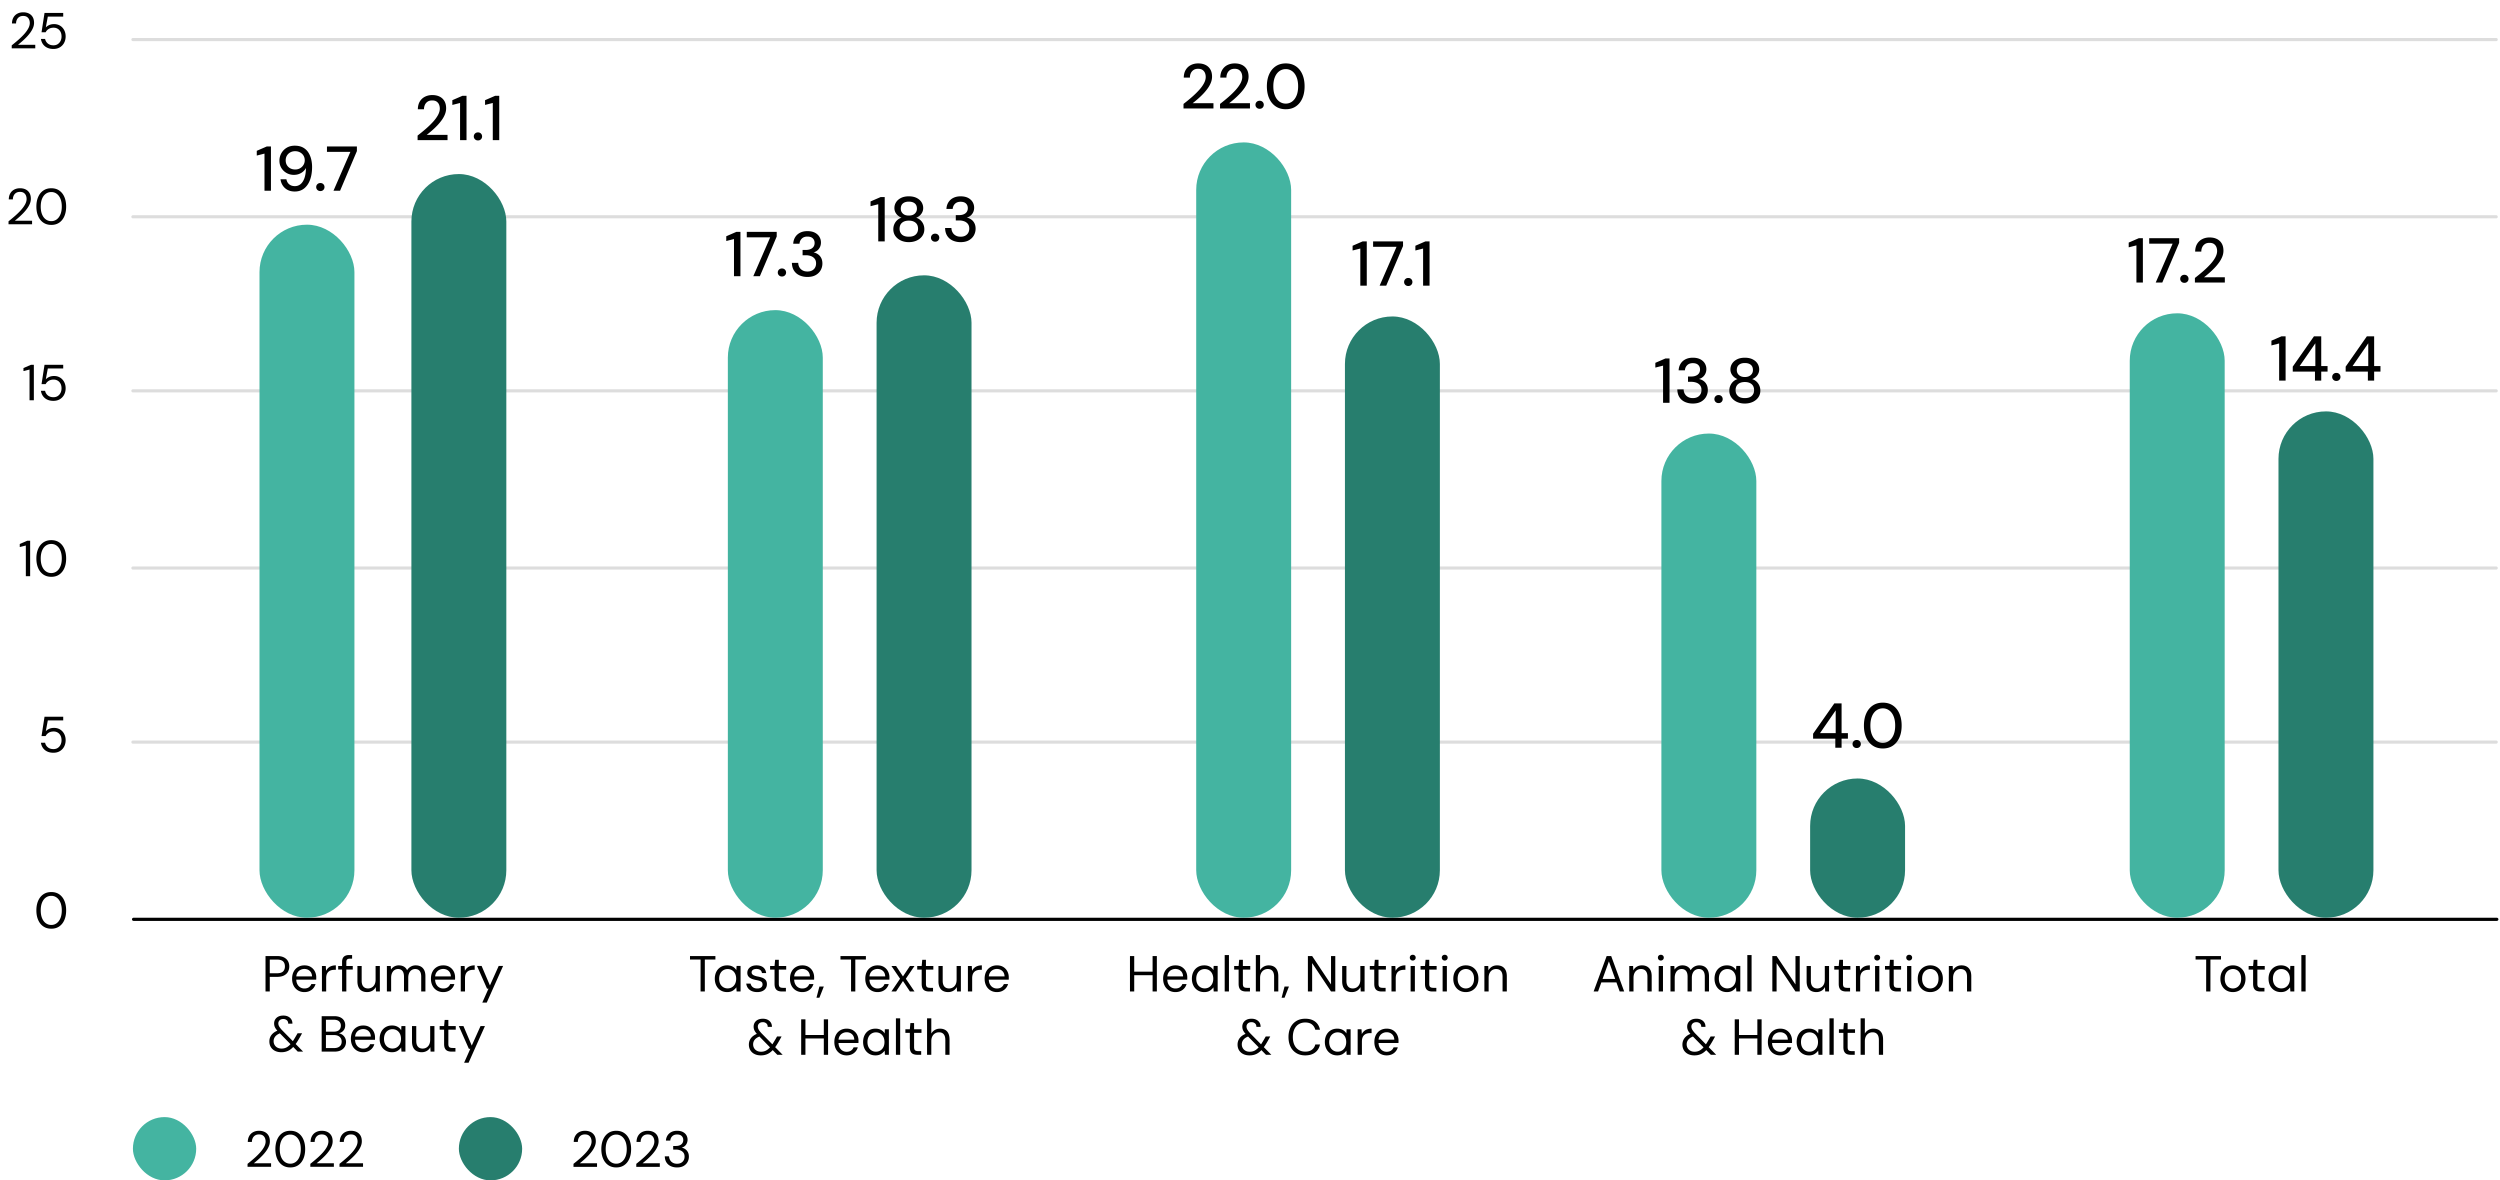<svg xmlns="http://www.w3.org/2000/svg" width="790" height="373" viewBox="0 0 790 373"><rect x="145" y="353" width="20" height="20" rx="10" ry="10" fill="#277e6e"/><rect x="42" y="353" width="20" height="20" rx="10" ry="10" fill="#44b4a1"/><path fill="none" stroke="#000" stroke-linecap="round" stroke-miterlimit="10" d="M42.201 290.505H789M42.201 290.505H789"/><path fill="none" stroke="#ddd" stroke-linecap="round" stroke-miterlimit="10" d="M42 234.5h746.799M42 179.5h746.799M42 123.5h746.799M42 68.5h746.799M42 12.5h746.799"/><rect x="130" y="55" width="30" height="235" rx="15" ry="15" fill="#277e6e"/><rect x="82" y="71" width="30" height="219" rx="15" ry="15" fill="#44b4a1"/><rect x="277" y="87" width="30" height="203" rx="15" ry="15" fill="#277e6e"/><rect x="230" y="98" width="30" height="192" rx="15" ry="15" fill="#44b4a1"/><rect x="425" y="100" width="30" height="190" rx="15" ry="15" fill="#277e6e"/><rect x="378" y="45" width="30" height="245" rx="15" ry="15" fill="#44b4a1"/><rect x="572" y="246" width="30" height="44" rx="15" ry="15" fill="#277e6e"/><rect x="525" y="137" width="30" height="153" rx="15" ry="15" fill="#44b4a1"/><rect x="720" y="130" width="30" height="160" rx="15" ry="15" fill="#277e6e"/><rect x="673" y="99" width="30" height="191" rx="15" ry="15" fill="#44b4a1"/><path d="M16.214 293.47c-.981 0-1.823-.243-2.527-.728s-1.246-1.162-1.624-2.032c-.38-.87-.568-1.88-.568-3.031 0-1.152.189-2.163.568-3.032.378-.87.92-1.547 1.624-2.033s1.546-.727 2.527-.727 1.822.242 2.52.727 1.235 1.164 1.609 2.033c.373.869.56 1.88.56 3.032 0 1.151-.187 2.162-.56 3.031-.374.87-.91 1.547-1.609 2.032s-1.538.729-2.52.729zm0-1.184c.63 0 1.195-.184 1.697-.552.5-.368.896-.896 1.184-1.584.287-.688.431-1.511.431-2.471s-.144-1.785-.431-2.473c-.288-.688-.683-1.213-1.184-1.576a2.826 2.826 0 00-1.697-.544c-.65 0-1.23.181-1.735.544-.507.363-.902.888-1.184 1.576-.283.688-.424 1.513-.424 2.473s.14 1.783.424 2.471c.282.688.677 1.216 1.184 1.584a2.876 2.876 0 001.735.552zM16.87 237.87c-.757 0-1.418-.139-1.983-.416a3.362 3.362 0 01-1.337-1.137 3.797 3.797 0 01-.615-1.615h1.312c.127.597.421 1.082.88 1.456.458.373 1.045.56 1.76.56.533 0 .99-.125 1.367-.376s.673-.587.88-1.008c.209-.422.312-.893.312-1.416 0-.555-.103-1.037-.311-1.448-.208-.41-.502-.734-.88-.968s-.814-.352-1.304-.352c-.62 0-1.142.133-1.569.4s-.746.613-.96 1.04h-1.296l.944-6.112h5.905v1.168H15.11l-.64 3.423c.267-.297.625-.548 1.072-.752.449-.202.966-.303 1.553-.303.544 0 1.04.098 1.487.296.449.197.832.471 1.152.824.32.351.569.763.744 1.232.176.47.265.982.265 1.535 0 .535-.086 1.04-.257 1.521-.17.48-.423.904-.76 1.271a3.562 3.562 0 01-1.215.865c-.475.208-1.022.312-1.64.312zM8.166 182.078v-9.696l-1.92.48v-.96l2.368-1.024h.912v11.2h-1.36zM16.214 182.27c-.981 0-1.823-.243-2.527-.728s-1.246-1.162-1.624-2.032c-.38-.87-.568-1.88-.568-3.031 0-1.153.189-2.164.568-3.033.378-.869.92-1.546 1.624-2.032s1.546-.727 2.527-.727 1.822.242 2.52.727 1.235 1.163 1.609 2.032c.373.87.56 1.88.56 3.033 0 1.151-.187 2.162-.56 3.03-.374.87-.91 1.548-1.609 2.033s-1.538.729-2.52.729zm0-1.184c.63 0 1.195-.184 1.697-.552.5-.368.896-.896 1.184-1.584.287-.688.431-1.512.431-2.472s-.144-1.784-.431-2.472c-.288-.688-.683-1.213-1.184-1.576a2.826 2.826 0 00-1.697-.544c-.65 0-1.23.181-1.735.544-.507.363-.902.888-1.184 1.576-.283.688-.424 1.512-.424 2.472s.14 1.784.424 2.472c.282.688.677 1.216 1.184 1.584a2.876 2.876 0 001.735.552zM9.335 126.478v-9.697l-1.92.48v-.96l2.367-1.024h.912v11.2h-1.36zM16.87 126.67c-.757 0-1.418-.139-1.983-.416a3.362 3.362 0 01-1.337-1.137 3.797 3.797 0 01-.615-1.615h1.312c.127.597.421 1.082.88 1.456.458.373 1.045.56 1.76.56.533 0 .99-.125 1.367-.376s.673-.587.88-1.008c.209-.422.312-.894.312-1.416 0-.555-.103-1.037-.311-1.448-.208-.41-.502-.734-.88-.968s-.814-.353-1.304-.353c-.62 0-1.142.134-1.569.4s-.746.614-.96 1.04h-1.296l.944-6.111h5.905v1.167H15.11l-.64 3.424c.267-.298.625-.548 1.072-.752.449-.202.966-.303 1.553-.303.544 0 1.04.098 1.487.296.449.197.832.471 1.152.824.32.351.569.762.744 1.232.176.469.265.982.265 1.535 0 .535-.086 1.04-.257 1.52-.17.48-.423.905-.76 1.272a3.562 3.562 0 01-1.215.865c-.475.208-1.022.312-1.64.312zM2.695 70.878v-.944c.757-.597 1.48-1.2 2.168-1.808s1.299-1.213 1.832-1.816c.533-.603.952-1.192 1.256-1.768.304-.576.456-1.13.456-1.664 0-.395-.07-.76-.208-1.096s-.36-.61-.664-.824c-.304-.213-.712-.32-1.224-.32-.501 0-.917.11-1.248.328-.331.219-.579.507-.744.864s-.248.75-.248 1.176H2.775c.01-.736.168-1.368.472-1.896.304-.528.722-.93 1.256-1.208.533-.277 1.141-.416 1.824-.416.672 0 1.264.125 1.776.376.512.25.915.622 1.208 1.112.293.49.44 1.11.44 1.856 0 .523-.11 1.045-.328 1.568-.219.523-.51 1.032-.872 1.528s-.766.973-1.208 1.432c-.442.458-.896.891-1.36 1.296s-.899.774-1.304 1.104h5.456v1.12h-7.44zM16.214 71.07c-.981 0-1.823-.243-2.527-.728s-1.246-1.162-1.624-2.032c-.38-.87-.568-1.88-.568-3.032 0-1.152.189-2.163.568-3.032.378-.869.92-1.547 1.624-2.032s1.546-.728 2.527-.728 1.822.243 2.52.728 1.235 1.163 1.609 2.032c.373.87.56 1.88.56 3.032 0 1.152-.187 2.162-.56 3.032-.374.87-.91 1.547-1.609 2.032s-1.538.728-2.52.728zm0-1.184c.63 0 1.195-.184 1.697-.552.5-.368.896-.897 1.184-1.584.287-.689.431-1.512.431-2.472s-.144-1.784-.431-2.473c-.288-.687-.683-1.212-1.184-1.576a2.826 2.826 0 00-1.697-.544c-.65 0-1.23.182-1.735.544-.507.364-.902.889-1.184 1.576-.283.689-.424 1.513-.424 2.473s.14 1.783.424 2.472c.282.687.677 1.216 1.184 1.584a2.876 2.876 0 001.735.552zM3.703 15.278v-.944c.757-.597 1.48-1.2 2.168-1.808s1.298-1.213 1.832-1.816c.533-.603.952-1.191 1.255-1.768.305-.576.457-1.13.457-1.664 0-.394-.07-.76-.208-1.095s-.36-.61-.665-.825c-.303-.213-.711-.32-1.223-.32-.502 0-.918.11-1.248.328-.331.219-.579.507-.744.865s-.248.749-.248 1.175H3.783c.01-.736.168-1.368.472-1.895.304-.529.722-.93 1.256-1.208.533-.278 1.141-.416 1.824-.416.672 0 1.264.125 1.776.376.512.25.915.62 1.208 1.111.293.491.44 1.11.44 1.856 0 .523-.11 1.045-.328 1.568-.219.523-.51 1.032-.872 1.528s-.766.974-1.208 1.433c-.443.458-.896.89-1.36 1.296s-.899.773-1.304 1.103h5.456v1.12h-7.44zM16.87 15.47c-.757 0-1.418-.138-1.983-.415a3.362 3.362 0 01-1.337-1.137 3.797 3.797 0 01-.615-1.615h1.312c.127.597.421 1.082.88 1.456.458.373 1.045.56 1.76.56.533 0 .99-.126 1.367-.377s.673-.586.88-1.007c.209-.422.312-.894.312-1.416 0-.555-.103-1.037-.311-1.448-.208-.41-.502-.734-.88-.968s-.814-.353-1.304-.353c-.62 0-1.142.134-1.569.4s-.746.614-.96 1.04h-1.296l.944-6.112h5.905v1.168H15.11l-.64 3.424c.267-.298.625-.549 1.072-.752.449-.202.966-.304 1.553-.304.544 0 1.04.099 1.487.296.449.198.832.472 1.152.824.32.352.569.763.744 1.233.176.469.265.981.265 1.535 0 .534-.086 1.04-.257 1.52-.17.48-.423.905-.76 1.272a3.562 3.562 0 01-1.215.864c-.475.208-1.022.313-1.64.313z"/><g><path d="M221.381 313.31v-10.095h-3.343v-1.106h8.03v1.106h-3.343v10.095h-1.344zM229.782 313.502c-.78 0-1.465-.184-2.057-.553a3.674 3.674 0 01-1.368-1.511c-.32-.64-.48-1.366-.48-2.176s.16-1.533.48-2.168a3.644 3.644 0 011.368-1.496c.592-.362 1.282-.543 2.072-.543.65 0 1.227.132 1.728.398.502.268.886.64 1.152 1.121l.08-1.328h1.264v8.065h-1.248l-.096-1.313c-.256.385-.62.73-1.095 1.04-.475.31-1.076.464-1.8.464zm.143-1.168c.533 0 1.003-.127 1.408-.385.406-.256.723-.61.953-1.062.228-.453.343-.99.343-1.61 0-.607-.115-1.14-.343-1.6-.23-.458-.547-.816-.953-1.072s-.875-.382-1.408-.382c-.511 0-.973.127-1.384.382-.41.256-.728.614-.952 1.073s-.336.992-.336 1.6c0 .618.113 1.156.336 1.609a2.548 2.548 0 002.336 1.447zM239.286 313.502c-.663 0-1.244-.111-1.745-.336a2.92 2.92 0 01-1.192-.935 2.93 2.93 0 01-.535-1.416h1.376a1.85 1.85 0 001.031 1.336c.294.144.653.214 1.08.214.373 0 .683-.054.928-.168.246-.11.43-.263.553-.455.122-.191.183-.4.183-.625 0-.33-.077-.58-.231-.752-.156-.17-.382-.306-.68-.406a7.545 7.545 0 00-1.089-.265 8.314 8.314 0 01-1.04-.256c-.34-.106-.645-.248-.912-.424s-.477-.393-.632-.649-.231-.57-.231-.943c0-.459.119-.867.36-1.225s.578-.636 1.016-.84c.436-.2.95-.302 1.535-.302.864 0 1.563.207 2.097.623.533.416.847 1.02.943 1.808h-1.327c-.054-.406-.227-.722-.52-.953-.293-.228-.697-.343-1.208-.343-.501 0-.883.101-1.144.304a.964.964 0 00-.393.801c0 .213.073.402.216.566.145.166.36.307.649.424a5.2 5.2 0 001.04.29 8.714 8.714 0 011.456.384c.437.158.792.397 1.063.711.273.315.408.76.408 1.336 0 .502-.125.94-.376 1.313s-.605.664-1.063.87c-.46.21-.998.313-1.616.313zM247.093 313.31c-.48 0-.896-.074-1.248-.224a1.593 1.593 0 01-.807-.76c-.188-.357-.28-.84-.28-1.447v-4.496h-1.409v-1.137h1.408l.176-1.951h1.168v1.951h2.336v1.137h-2.336v4.496c0 .5.102.84.304 1.015.203.176.56.264 1.072.264h.865v1.152h-1.249zM253.51 313.502c-.748 0-1.415-.176-2-.527a3.658 3.658 0 01-1.377-1.48c-.33-.636-.496-1.374-.496-2.218 0-.851.162-1.593.488-2.222a3.59 3.59 0 011.376-1.473c.592-.352 1.272-.527 2.04-.527.79 0 1.461.176 2.016.527s.979.815 1.272 1.385c.293.57.44 1.197.44 1.879v.336c0 .117-.006.252-.016.4h-6.608v-1.04h5.296c-.032-.735-.275-1.312-.728-1.728-.454-.416-1.021-.625-1.704-.625-.448 0-.87.106-1.264.313a2.353 2.353 0 00-.944.912c-.235.4-.352.898-.352 1.496v.447c0 .662.12 1.217.36 1.664.24.45.555.786.945 1.008.388.225.807.336 1.255.336.566 0 1.033-.125 1.4-.375.368-.25.637-.594.808-1.031h1.328c-.138.49-.368.924-.688 1.303s-.718.68-1.192.904-1.027.336-1.656.336zM258.005 315.277l.928-3.535h1.392l-1.392 3.535h-.928zM268.933 313.31v-10.095h-3.344v-1.106h8.032v1.106h-3.344v10.095h-1.344zM277.301 313.502c-.747 0-1.414-.176-2-.527a3.658 3.658 0 01-1.376-1.48c-.33-.636-.496-1.374-.496-2.218 0-.851.162-1.593.489-2.222a3.59 3.59 0 011.376-1.473c.591-.352 1.271-.527 2.04-.527.789 0 1.46.176 2.015.527s.979.815 1.272 1.385c.294.57.44 1.197.44 1.879v.336c0 .117-.006.252-.016.4h-6.608v-1.04h5.296c-.032-.735-.274-1.312-.728-1.728-.454-.416-1.021-.625-1.704-.625-.448 0-.87.106-1.264.313a2.353 2.353 0 00-.944.912c-.235.4-.352.898-.352 1.496v.447c0 .662.12 1.217.36 1.664.24.45.555.786.945 1.008.388.225.807.336 1.255.336.566 0 1.033-.125 1.4-.375.368-.25.638-.594.808-1.031h1.329c-.14.49-.369.924-.689 1.303s-.718.68-1.192.904-1.027.336-1.656.336zM281.685 313.31l2.735-4.033-2.735-4.03h1.472l2.176 3.296 2.208-3.297h1.44l-2.736 4.031 2.736 4.033h-1.44l-2.208-3.312-2.176 3.313h-1.472zM293.588 313.31c-.48 0-.896-.074-1.248-.224a1.593 1.593 0 01-.807-.76c-.188-.357-.28-.84-.28-1.447v-4.496h-1.409v-1.137h1.408l.176-1.951h1.168v1.951h2.336v1.137h-2.336v4.496c0 .5.102.84.304 1.015.203.176.56.264 1.072.264h.865v1.152h-1.248zM299.62 313.502c-.618 0-1.16-.123-1.623-.367-.464-.246-.822-.625-1.073-1.137-.25-.512-.376-1.152-.376-1.92v-4.832h1.345v4.688c0 .8.176 1.402.527 1.808.353.406.849.608 1.489.608.448 0 .853-.11 1.215-.328s.649-.534.857-.944.311-.92.311-1.527v-4.305h1.345v8.065h-1.217l-.08-1.409a2.722 2.722 0 01-1.088 1.176c-.48.283-1.023.424-1.632.424zM305.86 313.31v-8.064h1.217l.095 1.535c.182-.361.414-.672.697-.928s.624-.453 1.024-.591a4.16 4.16 0 011.367-.207v1.408h-.495c-.342 0-.667.045-.976.135-.31.091-.584.238-.825.44-.239.202-.426.478-.56.823-.133.348-.2.778-.2 1.29v4.16h-1.343zM315.012 313.502c-.747 0-1.414-.176-2-.527a3.658 3.658 0 01-1.376-1.48c-.33-.636-.496-1.374-.496-2.218 0-.851.162-1.593.488-2.222a3.59 3.59 0 011.376-1.473c.592-.352 1.272-.527 2.04-.527.79 0 1.461.176 2.016.527s.979.815 1.272 1.385c.293.57.44 1.197.44 1.879v.336c0 .117-.006.252-.016.4h-6.608v-1.04h5.296c-.032-.735-.275-1.312-.728-1.728-.454-.416-1.021-.625-1.704-.625-.448 0-.87.106-1.264.313a2.353 2.353 0 00-.944.912c-.235.4-.352.898-.352 1.496v.447c0 .662.12 1.217.36 1.664.24.45.555.786.944 1.008.39.225.808.336 1.256.336.566 0 1.033-.125 1.4-.375.368-.25.637-.594.808-1.031h1.328c-.138.49-.368.924-.688 1.303s-.718.68-1.192.904-1.027.336-1.656.336zM240.437 333.502c-.758 0-1.42-.14-1.992-.424a3.181 3.181 0 01-1.328-1.191c-.315-.512-.472-1.115-.472-1.809 0-.533.11-1.027.328-1.48s.547-.854.985-1.2c.436-.347.97-.627 1.6-.84l.51-.175.705.879-.607.209c-.737.265-1.284.613-1.641 1.039a2.294 2.294 0 00-.536 1.52c0 .437.104.831.312 1.185.208.351.498.629.872.832.373.201.81.303 1.312.303.619 0 1.17-.135 1.656-.409.486-.271.979-.716 1.48-1.336.224-.277.454-.601.688-.974.235-.375.486-.791.752-1.248l.496-.865h1.424l-.704 1.28a26.748 26.748 0 01-.872 1.456c-.282.437-.568.826-.856 1.168-.608.736-1.24 1.268-1.896 1.592-.655.326-1.395.488-2.216.488zm5.185-.192l-6.08-6.209c-.492-.5-.846-.95-1.065-1.351s-.328-.846-.328-1.336c0-.48.117-.91.352-1.287a2.38 2.38 0 011-.889c.432-.213.952-.32 1.56-.32.587 0 1.096.11 1.528.328.432.219.765.518 1 .897.235.378.347.824.336 1.335h-1.328c0-.49-.152-.859-.456-1.103a1.663 1.663 0 00-1.08-.37c-.49 0-.877.132-1.16.393a1.302 1.302 0 00-.424 1c0 .342.096.674.288 1 .192.325.475.69.848 1.096l6.704 6.817h-1.696zM253.173 333.31v-11.2h1.344v11.2h-1.344zm1.088-5.152v-1.103h6.4v1.103h-6.4zm6.064 5.152v-11.2h1.344v11.2h-1.344zM267.525 333.502c-.747 0-1.414-.176-2-.527a3.658 3.658 0 01-1.376-1.48c-.331-.636-.496-1.374-.496-2.218 0-.851.162-1.593.488-2.222a3.59 3.59 0 011.376-1.473c.592-.352 1.272-.527 2.04-.527.79 0 1.461.176 2.016.527s.978.815 1.271 1.385c.294.57.44 1.197.44 1.879v.336c0 .117-.005.252-.015.4h-6.608v-1.04h5.295c-.032-.735-.274-1.312-.727-1.728-.454-.416-1.022-.625-1.704-.625-.448 0-.87.106-1.265.313a2.353 2.353 0 00-.943.912c-.235.4-.353.898-.353 1.496v.447c0 .662.12 1.217.36 1.664.241.45.556.786.945 1.008.389.225.808.336 1.256.336.565 0 1.032-.125 1.4-.375.368-.25.637-.594.808-1.031h1.328c-.139.49-.368.924-.688 1.303s-.718.68-1.193.904-1.026.336-1.655.336zM276.645 333.502c-.78 0-1.465-.184-2.057-.553a3.674 3.674 0 01-1.368-1.511c-.32-.64-.48-1.366-.48-2.176s.16-1.533.48-2.168a3.644 3.644 0 011.368-1.496c.592-.362 1.283-.543 2.073-.543.65 0 1.226.132 1.727.398.502.268.886.64 1.153 1.121l.08-1.328h1.263v8.065h-1.248l-.095-1.313c-.256.385-.621.73-1.096 1.04-.475.31-1.075.464-1.8.464zm.144-1.168c.533 0 1.002-.127 1.408-.385.405-.256.722-.61.952-1.062.228-.453.344-.99.344-1.61 0-.607-.116-1.14-.344-1.6-.23-.458-.547-.816-.952-1.072s-.875-.382-1.408-.382c-.512 0-.974.127-1.384.382-.411.256-.729.614-.952 1.073s-.336.992-.336 1.6c0 .618.112 1.156.336 1.609s.54.806.952 1.062c.41.258.872.385 1.384.385zM283.109 333.31v-11.519h1.344v11.52h-1.344zM289.845 333.31c-.48 0-.896-.074-1.248-.224a1.593 1.593 0 01-.807-.76c-.188-.357-.28-.84-.28-1.447v-4.496H286.1v-1.137h1.408l.176-1.951h1.168v1.951h2.336v1.137h-2.336v4.496c0 .5.102.84.304 1.015.203.176.56.264 1.072.264h.864v1.152h-1.248zM292.949 333.31v-11.519h1.343v4.814c.267-.478.643-.857 1.128-1.134s1.017-.416 1.592-.416c.62 0 1.157.125 1.616.375.46.252.81.633 1.057 1.144.245.512.367 1.158.367 1.936v4.8h-1.327v-4.656c0-.81-.17-1.422-.513-1.832-.34-.41-.836-.615-1.487-.615-.459 0-.872.111-1.24.336-.368.223-.66.543-.872.959-.214.416-.32.928-.32 1.535v4.274h-1.344zM357.069 313.31v-11.2h1.344v11.2h-1.344zm1.088-5.152v-1.103h6.4v1.103h-6.4zm6.063 5.152v-11.2h1.345v11.2h-1.345zM371.421 313.502c-.747 0-1.414-.176-2-.527a3.658 3.658 0 01-1.376-1.48c-.33-.636-.496-1.374-.496-2.218 0-.851.162-1.593.489-2.222a3.59 3.59 0 011.376-1.473c.591-.352 1.271-.527 2.04-.527.789 0 1.46.176 2.015.527s.979.815 1.272 1.385c.294.57.44 1.197.44 1.879v.336c0 .117-.006.252-.015.4h-6.609v-1.04h5.296c-.032-.735-.274-1.312-.728-1.728-.454-.416-1.021-.625-1.704-.625-.448 0-.87.106-1.264.313a2.353 2.353 0 00-.944.912c-.235.4-.352.898-.352 1.496v.447c0 .662.12 1.217.36 1.664.24.45.555.786.945 1.008.388.225.807.336 1.256.336.565 0 1.032-.125 1.399-.375.368-.25.638-.594.809-1.031h1.328c-.14.49-.369.924-.689 1.303s-.718.68-1.192.904-1.027.336-1.656.336zM380.541 313.502c-.779 0-1.464-.184-2.056-.553a3.674 3.674 0 01-1.368-1.511c-.32-.64-.48-1.366-.48-2.176s.16-1.533.48-2.168a3.644 3.644 0 011.368-1.496c.592-.362 1.282-.543 2.072-.543.65 0 1.227.132 1.728.398.502.268.885.64 1.152 1.121l.08-1.328h1.264v8.065h-1.248l-.096-1.313c-.256.385-.621.73-1.096 1.04-.474.31-1.075.464-1.8.464zm.144-1.168c.533 0 1.003-.127 1.408-.385.406-.256.723-.61.952-1.062.229-.453.344-.99.344-1.61 0-.607-.115-1.14-.344-1.6-.23-.458-.547-.816-.952-1.072s-.875-.382-1.408-.382c-.512 0-.974.127-1.384.382-.41.256-.728.614-.952 1.073s-.336.992-.336 1.6c0 .618.113 1.156.336 1.609a2.548 2.548 0 002.336 1.447zM387.004 313.31v-11.519h1.344v11.52h-1.344zM393.74 313.31c-.48 0-.896-.074-1.247-.224a1.593 1.593 0 01-.808-.76c-.187-.357-.28-.84-.28-1.447v-4.496h-1.408v-1.137h1.408l.176-1.951h1.168v1.951h2.335v1.137h-2.335v4.496c0 .5.101.84.303 1.015.203.176.56.264 1.073.264h.864v1.152h-1.248zM396.844 313.31v-11.519h1.344v4.814a2.932 2.932 0 011.128-1.134 3.15 3.15 0 011.592-.416c.62 0 1.156.125 1.615.375.46.252.811.633 1.057 1.144s.367 1.158.367 1.936v4.8h-1.326v-4.656c0-.81-.172-1.422-.514-1.832-.34-.41-.836-.615-1.486-.615a2.33 2.33 0 00-1.24.336c-.37.223-.66.543-.873.959s-.32.928-.32 1.535v4.274h-1.344zM404.988 315.277l.928-3.535h1.393l-1.393 3.535h-.928zM413.293 313.31v-11.2h1.344l5.967 8.976v-8.977h1.345v11.201h-1.345l-5.967-8.976v8.976h-1.344zM427.195 313.502c-.617 0-1.16-.123-1.623-.367-.465-.246-.822-.625-1.072-1.137s-.377-1.152-.377-1.92v-4.832h1.346v4.688c0 .8.176 1.402.527 1.808s.848.608 1.488.608c.448 0 .854-.11 1.215-.328.363-.22.649-.534.858-.944.207-.41.31-.92.31-1.527v-4.305h1.346v8.065h-1.217l-.08-1.409c-.246.502-.608.893-1.088 1.176s-1.023.424-1.633.424zM436.603 313.31c-.48 0-.896-.074-1.248-.224a1.588 1.588 0 01-.806-.76c-.188-.357-.281-.84-.281-1.447v-4.496h-1.408v-1.137h1.408l.176-1.951h1.167v1.951h2.336v1.137h-2.336v4.496c0 .5.102.84.305 1.015s.56.264 1.073.264h.863v1.152h-1.248zM439.707 313.31v-8.064h1.217l.095 1.535a3.16 3.16 0 01.696-.928 2.946 2.946 0 011.025-.591 4.155 4.155 0 011.367-.207v1.408h-.496c-.342 0-.666.045-.976.135a2.283 2.283 0 00-.825.44 2.002 2.002 0 00-.558.823c-.135.348-.201.778-.201 1.29v4.16h-1.344zM446.428 303.533a.9.9 0 01-.928-.928c0-.265.088-.482.264-.646a.927.927 0 01.664-.248c.256 0 .474.082.656.248.18.164.271.38.271.646a.89.89 0 01-.271.665.91.91 0 01-.656.263zm-.672 9.777v-8.064h1.344v8.065h-1.344zM452.635 313.31c-.48 0-.897-.074-1.248-.224a1.588 1.588 0 01-.807-.76c-.187-.357-.281-.84-.281-1.447v-4.496h-1.408v-1.137h1.408l.176-1.951h1.168v1.951h2.336v1.137h-2.336v4.496c0 .5.101.84.304 1.015s.561.264 1.073.264h.863v1.152h-1.248zM456.54 303.533a.903.903 0 01-.929-.928c0-.265.088-.482.264-.646a.93.93 0 01.664-.248c.256 0 .475.082.656.248.182.164.272.38.272.646 0 .268-.09.489-.272.665s-.4.263-.656.263zm-.673 9.777v-8.064h1.344v8.065h-1.344zM463.18 313.502c-.746 0-1.42-.174-2.016-.52-.598-.347-1.066-.837-1.408-1.472s-.512-1.373-.512-2.215c0-.865.172-1.613.52-2.248a3.693 3.693 0 011.423-1.473 3.991 3.991 0 012.024-.52c.767 0 1.45.175 2.04.52s1.061.838 1.41 1.473c.345.635.519 1.379.519 2.23 0 .854-.176 1.598-.528 2.233a3.803 3.803 0 01-1.426 1.473c-.595.345-1.279.52-2.046.52zm.015-1.152c.46 0 .885-.114 1.28-.344.394-.229.714-.572.96-1.031s.368-1.026.368-1.698c0-.681-.12-1.25-.36-1.703s-.554-.795-.943-1.023a2.483 2.483 0 00-1.29-.344c-.447 0-.87.113-1.27.344-.401.228-.721.57-.962 1.023-.238.453-.359 1.022-.359 1.703 0 .672.121 1.239.36 1.698.24.459.554.802.945 1.03.388.231.812.345 1.271.345zM469.066 313.31v-8.064h1.217l.065 1.408c.256-.502.62-.892 1.095-1.176s1.016-.423 1.623-.423c.63 0 1.174.125 1.633.375.46.252.817.628 1.072 1.136.256.506.383 1.149.383 1.928v4.816h-1.344v-4.671c0-.811-.177-1.42-.535-1.825-.357-.406-.861-.607-1.511-.607-.45 0-.85.11-1.202.326-.351.219-.63.535-.84.945-.206.41-.312.92-.312 1.528v4.304h-1.344zM394.86 333.502c-.758 0-1.421-.14-1.992-.424a3.181 3.181 0 01-1.328-1.191c-.315-.512-.472-1.115-.472-1.809 0-.533.11-1.027.328-1.48s.547-.854.984-1.2c.437-.347.97-.627 1.6-.84l.512-.175.704.879-.608.209c-.736.265-1.283.613-1.64 1.039a2.294 2.294 0 00-.536 1.52c0 .437.104.831.312 1.185.208.351.498.629.872.832.373.201.81.303 1.312.303.619 0 1.17-.135 1.656-.409.485-.271.979-.716 1.481-1.336.223-.277.453-.601.688-.974.234-.375.484-.791.752-1.248l.496-.865h1.423l-.705 1.28c-.299.534-.588 1.018-.87 1.456s-.57.826-.856 1.168c-.61.736-1.24 1.268-1.897 1.592-.656.326-1.395.488-2.216.488zm5.185-.192l-6.08-6.209c-.492-.5-.846-.95-1.065-1.351s-.328-.846-.328-1.336c0-.48.117-.91.352-1.287a2.38 2.38 0 011-.889c.432-.213.952-.32 1.56-.32.586 0 1.096.11 1.528.328s.765.518 1 .897.347.824.335 1.335h-1.328c0-.49-.152-.859-.455-1.103a1.667 1.667 0 00-1.08-.37c-.49 0-.877.132-1.16.393a1.302 1.302 0 00-.424 1c0 .342.095.674.288 1 .192.325.474.69.847 1.096l6.705 6.817h-1.695zM412.46 333.502c-1.089 0-2.03-.242-2.823-.729a4.79 4.79 0 01-1.832-2.03c-.428-.87-.64-1.882-.64-3.032 0-1.152.212-2.164.64-3.033a4.789 4.789 0 011.832-2.031c.793-.487 1.734-.729 2.824-.729 1.28 0 2.318.305 3.119.912s1.313 1.467 1.535 2.576h-1.486c-.172-.693-.518-1.25-1.041-1.671s-1.233-.633-2.127-.633c-.791 0-1.48.183-2.072.552-.592.368-1.05.897-1.37 1.584s-.48 1.512-.48 2.473c0 .96.16 1.783.48 2.47s.778 1.218 1.37 1.585c.591.369 1.28.553 2.072.553.894 0 1.603-.206 2.127-.618.523-.41.869-.957 1.04-1.638h1.487c-.223 1.076-.734 1.92-1.535 2.527s-1.84.912-3.12.912zM422.557 333.502c-.78 0-1.465-.184-2.057-.553a3.676 3.676 0 01-1.37-1.511c-.317-.64-.478-1.366-.478-2.176s.16-1.533.479-2.168a3.646 3.646 0 011.369-1.496c.592-.362 1.281-.543 2.072-.543.65 0 1.227.132 1.727.398.502.268.887.64 1.152 1.121l.08-1.328h1.264v8.065h-1.248l-.096-1.313c-.256.385-.62.73-1.095 1.04-.475.31-1.075.464-1.8.464zm.142-1.168c.533 0 1.004-.127 1.408-.385.407-.256.723-.61.954-1.062.228-.453.343-.99.343-1.61 0-.607-.115-1.14-.343-1.6a2.626 2.626 0 00-.954-1.072c-.404-.255-.875-.382-1.408-.382-.511 0-.972.127-1.383.382a2.545 2.545 0 00-.953 1.073c-.222.459-.336.992-.336 1.6 0 .618.114 1.156.336 1.609a2.554 2.554 0 002.336 1.447zM429.02 333.31v-8.064h1.216l.096 1.535a3.16 3.16 0 01.695-.928 2.946 2.946 0 011.026-.591 4.155 4.155 0 011.367-.207v1.408h-.496c-.342 0-.666.045-.977.135a2.283 2.283 0 00-.824.44 2.002 2.002 0 00-.559.823c-.134.348-.2.778-.2 1.29v4.16h-1.345zM438.172 333.502c-.748 0-1.414-.176-2-.527-.588-.354-1.047-.846-1.377-1.48s-.496-1.374-.496-2.218c0-.851.162-1.593.488-2.222s.783-1.121 1.377-1.473c.592-.352 1.272-.527 2.04-.527.788 0 1.46.176 2.015.527s.978.815 1.271 1.385a4.03 4.03 0 01.442 1.879v.336c0 .117-.006.252-.016.4h-6.61v-1.04h5.298c-.034-.735-.276-1.312-.729-1.728s-1.021-.625-1.703-.625c-.45 0-.871.106-1.266.313-.394.209-.709.512-.943.912s-.352.898-.352 1.496v.447c0 .662.12 1.217.36 1.664.24.45.554.786.945 1.008.389.225.807.336 1.256.336.564 0 1.031-.125 1.398-.375.37-.25.64-.594.809-1.031h1.328c-.139.49-.367.924-.687 1.303s-.72.68-1.194.904-1.025.336-1.654.336zM503.582 313.31l4.127-11.2h1.424l4.111 11.2h-1.424l-3.408-9.519-3.424 9.52h-1.406zm1.887-2.88l.385-1.088h5.072l.383 1.088h-5.84zM514.846 313.31v-8.064h1.214l.065 1.408c.256-.502.621-.892 1.096-1.176s1.015-.423 1.625-.423c.629 0 1.172.125 1.63.375.46.252.817.628 1.073 1.136.256.506.385 1.149.385 1.928v4.816h-1.344v-4.671c0-.811-.18-1.42-.537-1.825-.358-.406-.862-.607-1.512-.607-.447 0-.848.11-1.2.326a2.296 2.296 0 00-.839.945c-.209.41-.312.92-.312 1.528v4.304h-1.344zM524.828 303.533a.903.903 0 01-.928-.928c0-.265.088-.482.264-.646a.93.93 0 01.664-.248c.256 0 .475.082.656.248.182.164.272.38.272.646 0 .268-.09.489-.272.665s-.4.263-.656.263zm-.672 9.777v-8.064h1.344v8.065h-1.344zM527.87 313.31v-8.064h1.214l.08 1.152c.256-.416.6-.744 1.033-.984.432-.24.902-.36 1.416-.36.416 0 .791.055 1.127.169.336.11.635.28.897.511.261.229.466.52.615.871.277-.49.662-.87 1.152-1.142a3.139 3.139 0 011.553-.408c.629 0 1.172.125 1.63.375.46.252.817.628 1.073 1.136.256.506.385 1.149.385 1.928v4.816h-1.328v-4.672c0-.81-.166-1.42-.496-1.824-.33-.406-.801-.607-1.409-.607-.416 0-.789.11-1.119.326-.332.219-.593.537-.785.953s-.287.928-.287 1.535v4.29h-1.344v-4.672c0-.811-.166-1.42-.496-1.825-.332-.406-.795-.607-1.392-.607-.407 0-.774.11-1.104.326-.332.219-.592.537-.785.953-.192.416-.287.928-.287 1.535v4.29h-1.344zM545.693 313.502c-.779 0-1.464-.184-2.056-.553a3.676 3.676 0 01-1.37-1.511c-.318-.64-.478-1.366-.478-2.176s.16-1.533.479-2.168a3.646 3.646 0 011.369-1.496c.592-.362 1.281-.543 2.072-.543.65 0 1.227.132 1.727.398.502.268.886.64 1.152 1.121l.08-1.328h1.264v8.065h-1.248l-.096-1.313c-.256.385-.621.73-1.096 1.04-.474.31-1.074.464-1.798.464zm.143-1.168c.533 0 1.004-.127 1.408-.385.406-.256.723-.61.953-1.062.229-.453.344-.99.344-1.61 0-.607-.115-1.14-.344-1.6a2.626 2.626 0 00-.953-1.072c-.404-.255-.875-.382-1.408-.382-.512 0-.973.127-1.383.382a2.545 2.545 0 00-.953 1.073c-.223.459-.336.992-.336 1.6 0 .618.113 1.156.336 1.609a2.554 2.554 0 002.336 1.447zM552.156 313.31v-11.519h1.344v11.52h-1.344zM560.06 313.31v-11.2h1.344l5.967 8.976v-8.977h1.346v11.201h-1.346l-5.967-8.976v8.976h-1.343zM573.965 313.502c-.62 0-1.16-.123-1.625-.367-.463-.246-.82-.625-1.073-1.137-.25-.512-.375-1.152-.375-1.92v-4.832h1.344v4.688c0 .8.176 1.402.528 1.808.353.406.85.608 1.488.608.45 0 .853-.11 1.217-.328.361-.22.648-.534.855-.944.21-.41.313-.92.313-1.527v-4.305h1.343v8.065h-1.216l-.08-1.409a2.716 2.716 0 01-1.088 1.176c-.479.283-1.024.424-1.631.424zM583.373 313.31c-.48 0-.896-.074-1.248-.224-.352-.149-.621-.402-.809-.76s-.279-.84-.279-1.447v-4.496h-1.408v-1.137h1.408l.176-1.951h1.168v1.951h2.336v1.137h-2.336v4.496c0 .5.102.84.303 1.015.203.176.56.264 1.072.264h.865v1.152h-1.248zM586.477 313.31v-8.064h1.214l.096 1.535c.182-.361.414-.672.697-.928.282-.255.623-.453 1.024-.591s.855-.207 1.367-.207v1.408h-.494c-.342 0-.668.045-.977.135-.31.091-.584.238-.824.44s-.428.478-.56.823c-.133.348-.2.778-.2 1.29v4.16h-1.343zM593.195 303.533a.903.903 0 01-.928-.928c0-.265.088-.482.264-.646a.93.93 0 01.664-.248c.256 0 .475.082.656.248.182.164.272.38.272.646 0 .268-.09.489-.272.665s-.4.263-.656.263zm-.672 9.777v-8.064h1.344v8.065h-1.344zM599.404 313.31c-.48 0-.896-.074-1.248-.224-.351-.149-.62-.402-.808-.76s-.28-.84-.28-1.447v-4.496h-1.408v-1.137h1.408l.176-1.951h1.168v1.951h2.336v1.137h-2.336v4.496c0 .5.102.84.303 1.015.203.176.56.264 1.072.264h.865v1.152h-1.248zM603.307 303.533a.903.903 0 01-.928-.928c0-.265.088-.482.264-.646a.93.93 0 01.664-.248c.255 0 .474.082.656.248.181.164.271.38.271.646 0 .268-.09.489-.271.665s-.4.263-.656.263zm-.672 9.777v-8.064h1.344v8.065h-1.344zM609.947 313.502c-.746 0-1.42-.174-2.015-.52-.598-.347-1.067-.837-1.408-1.472s-.512-1.373-.512-2.215c0-.865.172-1.613.52-2.248a3.693 3.693 0 011.423-1.473 3.991 3.991 0 012.024-.52c.767 0 1.449.175 2.04.52s1.061.838 1.409 1.473c.345.635.52 1.379.52 2.23 0 .854-.177 1.598-.528 2.233a3.803 3.803 0 01-1.426 1.473c-.596.345-1.28.52-2.047.52zm.016-1.152c.459 0 .885-.114 1.28-.344.394-.229.714-.572.96-1.031s.367-1.026.367-1.698c0-.681-.119-1.25-.36-1.703s-.554-.795-.942-1.023a2.483 2.483 0 00-1.29-.344c-.447 0-.87.113-1.271.344-.4.228-.72.57-.961 1.023-.238.453-.36 1.022-.36 1.703 0 .672.122 1.239.36 1.698.24.459.555.802.945 1.03.389.231.813.345 1.272.345zM615.836 313.31v-8.064h1.215l.064 1.408c.256-.502.621-.892 1.096-1.176s1.015-.423 1.625-.423c.629 0 1.172.125 1.63.375.46.252.817.628 1.073 1.136.256.506.385 1.149.385 1.928v4.816h-1.344v-4.671c0-.811-.18-1.42-.537-1.825-.357-.406-.861-.607-1.512-.607-.447 0-.847.11-1.199.326a2.296 2.296 0 00-.84.945c-.209.41-.312.92-.312 1.528v4.304h-1.344zM535.438 333.502c-.758 0-1.422-.14-1.993-.424s-1.013-.68-1.328-1.191-.472-1.115-.472-1.809c0-.533.109-1.027.328-1.48s.546-.854.984-1.2c.438-.347.97-.627 1.6-.84l.511-.175.705.879-.607.209c-.736.265-1.283.613-1.64 1.039a2.294 2.294 0 00-.538 1.52c0 .437.106.831.313 1.185.209.351.498.629.873.832.373.201.81.303 1.31.303.62 0 1.172-.135 1.657-.409.486-.271.978-.716 1.48-1.336.225-.277.453-.601.688-.974.234-.375.486-.791.752-1.248l.496-.865h1.423l-.703 1.28c-.298.534-.59 1.018-.873 1.456a11.1 11.1 0 01-.855 1.168c-.608.736-1.24 1.268-1.897 1.592-.654.326-1.394.488-2.214.488zm5.183-.192l-6.08-6.209c-.49-.5-.846-.95-1.065-1.351s-.328-.846-.328-1.336c0-.48.118-.91.354-1.287a2.374 2.374 0 011-.889c.432-.213.951-.32 1.559-.32.587 0 1.095.11 1.529.328.431.219.764.518 1 .897.234.378.346.824.336 1.335h-1.328c0-.49-.153-.859-.457-1.103a1.661 1.661 0 00-1.08-.37c-.49 0-.877.132-1.16.393a1.306 1.306 0 00-.424 1c0 .342.095.674.289 1 .191.325.474.69.847 1.096l6.703 6.817h-1.695zM548.174 333.31v-11.2h1.344v11.2h-1.344zm1.088-5.152v-1.103h6.4v1.103h-6.4zm6.062 5.152v-11.2h1.346v11.2h-1.346zM562.525 333.502c-.748 0-1.414-.176-2-.527-.587-.354-1.046-.846-1.377-1.48s-.496-1.374-.496-2.218c0-.851.162-1.593.489-2.222s.783-1.121 1.377-1.473c.591-.352 1.271-.527 2.039-.527.789 0 1.46.176 2.015.527s.979.815 1.272 1.385a4.03 4.03 0 01.441 1.879v.336c0 .117-.006.252-.015.4h-6.61v-1.04h5.297c-.033-.735-.275-1.312-.728-1.728s-1.022-.625-1.704-.625c-.449 0-.87.106-1.265.313-.395.209-.71.512-.943.912s-.352.898-.352 1.496v.447c0 .662.119 1.217.36 1.664.24.45.554.786.945 1.008.388.225.806.336 1.256.336.564 0 1.03-.125 1.398-.375.369-.25.639-.594.809-1.031h1.328c-.14.49-.368.924-.688 1.303s-.719.68-1.193.904-1.026.336-1.655.336zM571.644 333.502c-.779 0-1.464-.184-2.056-.553a3.671 3.671 0 01-1.367-1.511c-.32-.64-.48-1.366-.48-2.176s.16-1.533.48-2.168.775-1.133 1.367-1.496c.592-.362 1.283-.543 2.072-.543.65 0 1.227.132 1.729.398.502.268.885.64 1.152 1.121l.08-1.328h1.264v8.065h-1.248l-.096-1.313c-.256.385-.621.73-1.096 1.04-.474.31-1.076.464-1.8.464zm.145-1.168c.533 0 1.002-.127 1.408-.385.405-.256.723-.61.951-1.062s.344-.99.344-1.61c0-.607-.115-1.14-.344-1.6s-.546-.816-.95-1.072c-.407-.255-.876-.382-1.409-.382-.512 0-.975.127-1.385.382s-.728.614-.95 1.073c-.226.459-.337.992-.337 1.6 0 .618.111 1.156.336 1.609a2.55 2.55 0 002.336 1.447zM578.11 333.31v-11.519h1.343v11.52h-1.344zM584.846 333.31c-.48 0-.897-.074-1.248-.224-.352-.149-.621-.402-.809-.76s-.28-.84-.28-1.447v-4.496h-1.407v-1.137h1.408l.176-1.951h1.168v1.951h2.335v1.137h-2.335v4.496c0 .5.101.84.302 1.015.203.176.56.264 1.073.264h.865v1.152h-1.248zM587.95 333.31v-11.519h1.343v4.814a2.927 2.927 0 011.127-1.134 3.16 3.16 0 011.592-.416c.619 0 1.158.125 1.617.375.459.252.81.633 1.057 1.144.244.512.367 1.158.367 1.936v4.8h-1.328v-4.656c0-.81-.17-1.422-.512-1.832s-.838-.615-1.488-.615c-.46 0-.871.111-1.24.336a2.336 2.336 0 00-.872.959c-.214.416-.32.928-.32 1.535v4.274h-1.344zM697.148 313.31v-10.095h-3.343v-1.106h8.03v1.106h-3.343v10.095h-1.344zM705.58 313.502c-.746 0-1.419-.174-2.016-.52-.597-.347-1.066-.837-1.408-1.472s-.511-1.373-.511-2.215c0-.865.173-1.613.52-2.248s.82-1.127 1.423-1.473 1.277-.52 2.024-.52c.768 0 1.449.175 2.04.52s1.062.838 1.409 1.473.519 1.379.519 2.23c0 .854-.176 1.598-.527 2.233a3.794 3.794 0 01-1.425 1.473c-.597.345-1.28.52-2.048.52zm.017-1.152c.458 0 .885-.114 1.279-.344.395-.229.715-.572.96-1.031.246-.46.368-1.026.368-1.698 0-.681-.12-1.25-.36-1.703-.24-.453-.554-.795-.943-1.023a2.48 2.48 0 00-1.289-.344c-.448 0-.872.113-1.271.344-.4.228-.72.57-.961 1.023-.24.453-.36 1.022-.36 1.703 0 .672.12 1.239.36 1.698.24.459.555.802.944 1.03.39.231.814.345 1.273.345zM714.316 313.31c-.48 0-.896-.074-1.248-.224a1.593 1.593 0 01-.807-.76c-.188-.357-.28-.84-.28-1.447v-4.496h-1.409v-1.137h1.409l.175-1.951h1.168v1.951h2.336v1.137h-2.336v4.496c0 .5.102.84.304 1.015.203.176.56.264 1.072.264h.865v1.152h-1.248zM720.765 313.502c-.78 0-1.465-.184-2.057-.553a3.674 3.674 0 01-1.368-1.511c-.32-.64-.48-1.366-.48-2.176s.16-1.533.48-2.168a3.644 3.644 0 011.368-1.496c.592-.362 1.282-.543 2.072-.543.65 0 1.227.132 1.728.398.502.268.885.64 1.152 1.121l.08-1.328h1.264v8.065h-1.248l-.096-1.313c-.256.385-.62.73-1.096 1.04-.474.31-1.075.464-1.8.464zm.143-1.168c.533 0 1.003-.127 1.408-.385.406-.256.723-.61.952-1.062.229-.453.344-.99.344-1.61 0-.607-.115-1.14-.344-1.6-.229-.458-.546-.816-.952-1.072s-.875-.382-1.408-.382c-.512 0-.973.127-1.384.382-.41.256-.728.614-.952 1.073s-.336.992-.336 1.6c0 .618.113 1.156.336 1.609a2.548 2.548 0 002.336 1.447zM727.229 313.31v-11.519h1.343v11.52h-1.343zM78.224 368.719v-.944c.756-.597 1.48-1.199 2.168-1.808a21.079 21.079 0 001.832-1.817c.533-.601.95-1.191 1.256-1.767.303-.576.456-1.131.456-1.664 0-.395-.07-.76-.208-1.096a1.865 1.865 0 00-.664-.824c-.305-.213-.712-.32-1.225-.32-.501 0-.917.109-1.248.328-.33.218-.578.507-.743.865a2.752 2.752 0 00-.248 1.176h-1.297c.01-.737.169-1.37.473-1.897s.722-.93 1.255-1.207 1.142-.416 1.825-.416c.672 0 1.263.125 1.775.375.513.25.915.621 1.208 1.111.294.493.44 1.11.44 1.858 0 .521-.109 1.045-.328 1.566-.218.524-.51 1.033-.872 1.53s-.765.972-1.208 1.431-.895.89-1.36 1.297a51.71 51.71 0 01-1.304 1.103h5.456v1.12h-7.44zM91.743 368.912c-.981 0-1.824-.244-2.528-.728-.704-.487-1.245-1.163-1.624-2.034-.379-.869-.568-1.878-.568-3.03s.189-2.163.568-3.032.92-1.547 1.624-2.033c.704-.485 1.547-.727 2.528-.727s1.822.242 2.52.727c.698.486 1.234 1.164 1.608 2.033.373.87.56 1.879.56 3.031s-.187 2.162-.56 3.031c-.374.872-.91 1.547-1.608 2.034-.699.484-1.538.728-2.52.728zm0-1.185c.63 0 1.195-.184 1.696-.551.502-.37.896-.897 1.184-1.584.288-.69.432-1.512.432-2.473 0-.959-.144-1.783-.432-2.473-.288-.687-.682-1.212-1.184-1.576a2.829 2.829 0 00-1.696-.543c-.651 0-1.23.182-1.736.543-.507.364-.902.889-1.184 1.576-.283.69-.424 1.514-.424 2.473 0 .961.141 1.783.424 2.473.283.687.677 1.215 1.184 1.584.507.367 1.085.55 1.736.55zM98.064 368.719v-.944c.756-.597 1.479-1.199 2.168-1.808a21.079 21.079 0 001.832-1.817c.533-.601.95-1.191 1.255-1.767.304-.576.456-1.131.456-1.664 0-.395-.07-.76-.207-1.096a1.865 1.865 0 00-.665-.824c-.304-.213-.712-.32-1.224-.32-.501 0-.917.109-1.248.328-.33.218-.578.507-.743.865a2.752 2.752 0 00-.248 1.176h-1.297c.01-.737.169-1.37.472-1.897s.723-.93 1.256-1.207 1.142-.416 1.825-.416c.671 0 1.263.125 1.775.375.513.25.915.621 1.208 1.111.294.493.44 1.11.44 1.858 0 .521-.11 1.045-.328 1.566-.219.524-.51 1.033-.872 1.53s-.765.972-1.208 1.431-.895.89-1.36 1.297a51.71 51.71 0 01-1.304 1.103h5.456v1.12h-7.44zM107.28 368.719v-.944c.756-.597 1.479-1.199 2.167-1.808a21.079 21.079 0 001.832-1.817c.534-.601.952-1.191 1.256-1.767.304-.576.456-1.131.456-1.664 0-.395-.07-.76-.208-1.096a1.865 1.865 0 00-.664-.824c-.304-.213-.712-.32-1.224-.32-.501 0-.917.109-1.248.328-.33.218-.578.507-.744.865a2.752 2.752 0 00-.248 1.176h-1.297c.011-.737.17-1.37.473-1.897s.723-.93 1.256-1.207 1.142-.416 1.824-.416c.672 0 1.264.125 1.776.375s.915.621 1.208 1.111c.294.493.44 1.11.44 1.858 0 .521-.11 1.045-.328 1.566-.219.524-.51 1.033-.872 1.53s-.766.972-1.208 1.431-.896.89-1.36 1.297a51.71 51.71 0 01-1.304 1.103h5.456v1.12h-7.44zM181.224 368.72v-.945c.756-.596 1.48-1.199 2.168-1.807a21.222 21.222 0 001.832-1.817c.533-.602.95-1.191 1.256-1.767.303-.576.456-1.131.456-1.664 0-.395-.07-.76-.208-1.096a1.86 1.86 0 00-.665-.824c-.304-.213-.711-.32-1.224-.32-.501 0-.917.109-1.248.328a2.05 2.05 0 00-.743.864 2.755 2.755 0 00-.248 1.176h-1.297c.01-.737.169-1.369.473-1.896.303-.528.722-.93 1.255-1.208s1.142-.416 1.825-.416c.672 0 1.263.125 1.775.376.513.25.915.621 1.208 1.111.294.492.44 1.11.44 1.857 0 .522-.109 1.045-.328 1.567-.218.524-.51 1.032-.872 1.529s-.765.973-1.208 1.432c-.442.458-.895.89-1.36 1.296a49.69 49.69 0 01-1.304 1.104h5.456v1.12h-7.44zM194.743 368.912c-.981 0-1.824-.243-2.528-.728s-1.245-1.163-1.624-2.033c-.379-.869-.569-1.88-.569-3.03 0-1.153.19-2.164.569-3.033s.92-1.547 1.624-2.032 1.547-.728 2.528-.728 1.822.243 2.52.728 1.234 1.163 1.608 2.032c.373.87.56 1.88.56 3.032 0 1.152-.187 2.162-.56 3.031-.374.87-.91 1.547-1.608 2.033s-1.538.728-2.52.728zm0-1.184c.63 0 1.195-.184 1.696-.552.502-.368.896-.897 1.184-1.584.288-.689.432-1.512.432-2.472s-.144-1.784-.432-2.473c-.288-.687-.682-1.213-1.184-1.576a2.823 2.823 0 00-1.696-.544 2.91 2.91 0 00-1.736.544c-.507.363-.902.889-1.184 1.576-.283.689-.425 1.513-.425 2.473s.142 1.783.425 2.472c.282.687.677 1.215 1.184 1.584s1.085.551 1.736.551zM201.064 368.72v-.945c.756-.596 1.479-1.199 2.168-1.807a21.222 21.222 0 001.832-1.817c.533-.602.95-1.191 1.255-1.767.304-.576.457-1.131.457-1.664 0-.395-.07-.76-.209-1.096a1.86 1.86 0 00-.664-.824c-.304-.213-.711-.32-1.224-.32-.501 0-.917.109-1.248.328a2.05 2.05 0 00-.743.864 2.755 2.755 0 00-.248 1.176h-1.297c.01-.737.169-1.369.472-1.896.304-.528.723-.93 1.256-1.208s1.142-.416 1.825-.416c.671 0 1.263.125 1.775.376.513.25.915.621 1.208 1.111.294.492.44 1.11.44 1.857 0 .522-.11 1.045-.328 1.567-.219.524-.51 1.032-.872 1.529s-.765.973-1.208 1.432c-.442.458-.895.89-1.36 1.296a49.69 49.69 0 01-1.304 1.104h5.456v1.12h-7.44zM213.943 368.912c-.714 0-1.363-.13-1.944-.392a3.157 3.157 0 01-1.384-1.176c-.342-.523-.523-1.173-.544-1.952h1.36c.01.426.114.819.312 1.175.198.358.483.644.856.857.373.214.821.32 1.344.32.523 0 .96-.102 1.312-.305.352-.202.618-.471.8-.807s.272-.712.272-1.128c0-.523-.126-.946-.376-1.273a2.25 2.25 0 00-1.008-.727 3.868 3.868 0 00-1.384-.24h-.832v-1.136h.832c.736 0 1.312-.168 1.728-.504s.624-.803.624-1.4c0-.49-.163-.902-.488-1.232-.325-.33-.819-.496-1.48-.496-.63 0-1.13.18-1.505.544-.373.362-.585.826-.64 1.392h-1.36a3.277 3.277 0 01.497-1.617 3.064 3.064 0 011.216-1.095c.512-.262 1.115-.392 1.808-.392.726 0 1.333.128 1.824.384.49.256.861.598 1.111 1.023.251.427.376.897.376 1.409 0 .374-.069.73-.208 1.072s-.346.64-.624.895c-.277.257-.628.433-1.055.529.437.095.829.266 1.176.511.346.247.62.566.824.96.202.396.303.86.303 1.393 0 .607-.141 1.17-.423 1.688-.283.517-.702.933-1.256 1.248s-1.243.472-2.064.472zM83.905 313.31v-11.2h3.664c.874 0 1.597.146 2.168.44.57.294.992.686 1.264 1.176.272.49.408 1.051.408 1.68 0 .608-.136 1.16-.408 1.656-.272.496-.69.891-1.256 1.184s-1.291.44-2.176.44h-2.32v4.625h-1.344zm1.344-5.76h2.288c.895 0 1.536-.195 1.92-.583.383-.39.576-.91.576-1.56 0-.694-.193-1.23-.576-1.608s-1.025-.568-1.92-.568h-2.288v4.32zM96.176 313.502c-.747 0-1.414-.176-2-.527a3.658 3.658 0 01-1.376-1.48c-.33-.636-.496-1.374-.496-2.218 0-.851.162-1.593.488-2.222a3.59 3.59 0 011.376-1.473c.592-.352 1.272-.527 2.04-.527.79 0 1.461.176 2.016.527s.979.815 1.272 1.385c.294.57.44 1.197.44 1.879v.336c0 .117-.006.252-.016.4h-6.608v-1.04h5.296c-.032-.735-.275-1.312-.728-1.728-.454-.416-1.021-.625-1.704-.625-.448 0-.87.106-1.264.313a2.353 2.353 0 00-.944.912c-.235.4-.352.898-.352 1.496v.447c0 .662.12 1.217.36 1.664.24.45.555.786.944 1.008.39.225.808.336 1.256.336.566 0 1.033-.125 1.4-.375.368-.25.637-.594.808-1.031h1.328c-.138.49-.368.924-.688 1.303s-.718.68-1.192.904-1.027.336-1.656.336zM101.728 313.31v-8.064h1.216l.095 1.535c.182-.361.415-.672.697-.928s.624-.453 1.024-.591a4.16 4.16 0 011.367-.207v1.408h-.495c-.342 0-.667.045-.976.135-.31.091-.584.238-.825.44-.239.202-.426.478-.56.823-.133.348-.2.778-.2 1.29v4.16h-1.343zM106.864 306.383v-1.137h4.608v1.137h-4.608zm1.232 6.928v-9.313c0-.512.085-.93.256-1.256.17-.326.424-.564.76-.72.336-.155.749-.231 1.24-.231h.912v1.15h-.704c-.394 0-.68.08-.856.24s-.264.444-.264.848v9.281h-1.344zM116.016 313.502c-.618 0-1.16-.123-1.624-.367-.464-.246-.821-.625-1.072-1.137-.25-.512-.376-1.152-.376-1.92v-4.832h1.344v4.688c0 .8.176 1.402.528 1.808.352.406.848.608 1.488.608.448 0 .854-.11 1.216-.328s.648-.534.856-.944.312-.92.312-1.527v-4.305h1.344v8.065h-1.216l-.08-1.409a2.722 2.722 0 01-1.088 1.176c-.48.283-1.024.424-1.632.424zM122.256 313.31v-8.064h1.216l.08 1.152a2.77 2.77 0 011.032-.984c.432-.24.904-.36 1.416-.36.416 0 .792.055 1.128.169.336.11.635.28.896.511.261.229.467.52.616.871.277-.49.661-.87 1.152-1.142a3.138 3.138 0 011.552-.408c.629 0 1.173.125 1.632.375.459.252.816.628 1.072 1.136.256.506.384 1.149.384 1.928v4.816h-1.328v-4.672c0-.81-.165-1.42-.496-1.824-.33-.406-.8-.607-1.407-.607-.416 0-.79.11-1.12.326-.332.219-.593.537-.785.953-.192.416-.288.928-.288 1.535v4.29h-1.344v-4.672c0-.811-.166-1.42-.496-1.825-.33-.406-.795-.607-1.392-.607-.406 0-.774.11-1.104.326-.33.219-.592.537-.784.953s-.288.928-.288 1.535v4.29h-1.344zM140.048 313.502c-.747 0-1.414-.176-2-.527a3.658 3.658 0 01-1.376-1.48c-.33-.636-.496-1.374-.496-2.218 0-.851.162-1.593.489-2.222a3.59 3.59 0 011.376-1.473c.591-.352 1.271-.527 2.04-.527.789 0 1.46.176 2.015.527s.979.815 1.272 1.385c.294.57.44 1.197.44 1.879v.336c0 .117-.006.252-.016.4h-6.608v-1.04h5.296c-.032-.735-.274-1.312-.728-1.728-.454-.416-1.021-.625-1.704-.625-.448 0-.87.106-1.264.313a2.353 2.353 0 00-.944.912c-.235.4-.352.898-.352 1.496v.447c0 .662.12 1.217.36 1.664.24.45.555.786.945 1.008.388.225.807.336 1.255.336.566 0 1.033-.125 1.4-.375.368-.25.638-.594.808-1.031h1.329c-.14.49-.369.924-.689 1.303s-.718.68-1.192.904-1.027.336-1.656.336zM145.6 313.31v-8.064h1.216l.096 1.535c.181-.361.414-.672.696-.928s.624-.453 1.024-.591a4.16 4.16 0 011.367-.207v1.408h-.495c-.341 0-.667.045-.976.135-.31.091-.584.238-.824.44s-.427.478-.56.823c-.134.348-.2.778-.2 1.29v4.16H145.6zM152.4 316.83l1.968-4.416h-.464l-3.168-7.168h1.456l2.624 6.16 2.767-6.16h1.393l-5.168 11.584H152.4zM88.913 332.502c-.758 0-1.421-.14-1.993-.424a3.181 3.181 0 01-1.328-1.191c-.314-.512-.471-1.115-.471-1.809 0-.533.109-1.027.328-1.48s.547-.854.984-1.2c.437-.347.97-.627 1.6-.84l.511-.175.704.879-.607.209c-.736.265-1.283.613-1.64 1.039a2.294 2.294 0 00-.537 1.52c0 .437.105.831.313 1.185.208.351.498.629.872.832.373.201.81.303 1.311.303.62 0 1.171-.135 1.657-.409.485-.271.978-.716 1.48-1.336.224-.277.453-.601.688-.974.234-.375.485-.791.752-1.248l.496-.865h1.424l-.705 1.28a26.748 26.748 0 01-.872 1.456c-.282.437-.567.826-.855 1.168-.609.736-1.24 1.268-1.897 1.592-.655.326-1.394.488-2.215.488zm5.184-.192l-6.08-6.209c-.491-.5-.846-.95-1.064-1.351s-.328-.846-.328-1.336c0-.48.117-.91.352-1.287a2.38 2.38 0 011-.889c.432-.213.952-.32 1.56-.32.587 0 1.095.11 1.528.328.432.219.765.518 1 .897.234.378.347.824.336 1.335h-1.328c0-.49-.153-.859-.456-1.103a1.663 1.663 0 00-1.08-.37c-.49 0-.878.132-1.16.393a1.302 1.302 0 00-.425 1c0 .342.096.674.289 1 .192.325.474.69.847 1.096l6.704 6.817h-1.695zM101.649 332.31v-11.2h3.935c.79 0 1.443.126 1.96.376s.905.592 1.16 1.024.384.916.384 1.449c0 .574-.125 1.055-.376 1.44-.25.382-.575.677-.975.878-.4.203-.824.326-1.273.37l.225-.16c.48.009.922.138 1.328.382a2.75 2.75 0 011.328 2.385c0 .566-.14 1.08-.416 1.545-.278.463-.685.832-1.224 1.103s-1.202.408-1.993.408h-4.063zm1.344-6.304h2.496c.725 0 1.277-.17 1.656-.512.378-.342.567-.805.567-1.392 0-.565-.19-1.018-.567-1.36-.379-.342-.947-.512-1.704-.512h-2.448v3.776zm0 5.184h2.576c.757 0 1.347-.178 1.767-.536.422-.357.632-.855.632-1.496 0-.629-.216-1.133-.647-1.511s-1.027-.569-1.784-.569h-2.544v4.111zM114.752 332.502c-.747 0-1.414-.176-2-.527a3.658 3.658 0 01-1.376-1.48c-.33-.636-.496-1.374-.496-2.218 0-.851.162-1.593.489-2.222a3.59 3.59 0 011.376-1.473c.591-.352 1.271-.527 2.04-.527.789 0 1.46.176 2.015.527s.979.815 1.272 1.385c.294.57.44 1.197.44 1.879v.336c0 .117-.006.252-.015.4h-6.609v-1.04h5.296c-.032-.735-.274-1.312-.728-1.728-.454-.416-1.021-.625-1.704-.625-.448 0-.87.106-1.264.313a2.353 2.353 0 00-.944.912c-.235.4-.352.898-.352 1.496v.447c0 .662.12 1.217.36 1.664.24.45.555.786.945 1.008.388.225.807.336 1.255.336.566 0 1.033-.125 1.4-.375.368-.25.638-.594.808-1.031h1.329c-.14.49-.369.924-.689 1.303s-.718.68-1.192.904-1.027.336-1.656.336zM123.873 332.502c-.78 0-1.465-.184-2.057-.553a3.674 3.674 0 01-1.368-1.511c-.32-.64-.48-1.366-.48-2.176s.16-1.533.48-2.168a3.644 3.644 0 011.368-1.496c.592-.362 1.282-.543 2.072-.543.65 0 1.227.132 1.728.398.502.268.886.64 1.152 1.121l.08-1.328h1.264v8.065h-1.248l-.096-1.313c-.256.385-.62.73-1.096 1.04-.474.31-1.075.464-1.8.464zm.143-1.168c.533 0 1.003-.127 1.408-.385.406-.256.723-.61.952-1.062.229-.453.344-.99.344-1.61 0-.607-.115-1.14-.344-1.6-.23-.458-.547-.816-.952-1.072s-.875-.382-1.408-.382c-.512 0-.974.127-1.384.382-.41.256-.728.614-.952 1.073s-.336.992-.336 1.6c0 .618.113 1.156.336 1.609a2.548 2.548 0 002.336 1.447zM133.264 332.502c-.618 0-1.16-.123-1.624-.367-.464-.246-.821-.625-1.072-1.137-.25-.512-.376-1.152-.376-1.92v-4.832h1.345v4.688c0 .8.175 1.402.527 1.808.352.406.848.608 1.488.608.448 0 .854-.11 1.216-.328s.648-.534.856-.944.312-.92.312-1.527v-4.305h1.345v8.065h-1.217l-.08-1.409a2.722 2.722 0 01-1.088 1.176c-.48.283-1.024.424-1.632.424zM142.672 332.31c-.48 0-.896-.074-1.248-.224a1.593 1.593 0 01-.807-.76c-.188-.357-.28-.84-.28-1.447v-4.496h-1.409v-1.137h1.409l.175-1.951h1.168v1.951h2.336v1.137h-2.336v4.496c0 .5.102.84.304 1.015.203.176.56.264 1.072.264h.865v1.152h-1.248zM146.657 335.83l1.967-4.416h-.463l-3.168-7.168h1.456l2.624 6.16 2.767-6.16h1.393l-5.168 11.584h-1.408zM83.58 60.278v-11.74l-2.44.62v-1.5l3.18-1.38h1.3v14h-2.04zM93.16 60.519c-.906 0-1.68-.177-2.32-.53a4.099 4.099 0 01-1.52-1.42 4.557 4.557 0 01-.68-1.93h1.86c.133.693.433 1.23.9 1.61s1.06.57 1.78.57c.667 0 1.253-.2 1.76-.6.507-.4.913-1.007 1.22-1.82.307-.814.48-1.84.52-3.08.013-.04.02-.08.02-.12v-.12a4.01 4.01 0 01-.88 1.1c-.373.333-.81.597-1.31.79s-1.057.29-1.67.29a4.616 4.616 0 01-2.21-.551 4.456 4.456 0 01-1.68-1.57c-.433-.68-.65-1.473-.65-2.38a4.728 4.728 0 012.27-4.05c.727-.446 1.583-.67 2.57-.67 1.026 0 1.89.19 2.59.57.7.38 1.26.894 1.68 1.54s.727 1.368.92 2.16.29 1.61.29 2.45c0 1.534-.213 2.884-.64 4.05s-1.047 2.077-1.86 2.73c-.814.653-1.8.98-2.96.98zm.12-6.96c.573 0 1.087-.13 1.54-.391.453-.26.813-.61 1.08-1.05.266-.44.4-.927.4-1.46 0-.56-.133-1.056-.4-1.49-.267-.433-.63-.772-1.09-1.02s-.977-.37-1.55-.37c-.56 0-1.067.123-1.52.37a2.77 2.77 0 00-1.07 1.02c-.26.434-.39.938-.39 1.51s.13 1.077.39 1.51c.26.434.617.77 1.07 1.01.453.24.967.36 1.54.36zM101.24 60.378c-.387 0-.703-.123-.95-.37a1.214 1.214 0 01-.37-.89c0-.36.123-.663.37-.91.247-.246.563-.37.95-.37.386 0 .7.124.94.37.24.247.36.55.36.91 0 .347-.12.644-.36.89-.24.247-.554.37-.94.37zM105.38 60.278l5.34-12.28h-7.4v-1.72h9.46v1.46l-5.32 12.54h-2.08zM131.96 44.278v-1.44c.933-.72 1.82-1.446 2.66-2.18a27.13 27.13 0 002.25-2.19c.66-.726 1.177-1.44 1.55-2.14.373-.7.56-1.37.56-2.01 0-.453-.08-.873-.24-1.26s-.413-.703-.76-.95c-.347-.247-.82-.37-1.42-.37-.573 0-1.05.127-1.43.38-.38.254-.667.59-.86 1.01a3.28 3.28 0 00-.29 1.39h-1.94c.013-.96.22-1.773.62-2.44.4-.666.944-1.173 1.63-1.52.687-.346 1.457-.52 2.31-.52.893 0 1.667.164 2.32.49.653.327 1.16.8 1.52 1.42.36.62.54 1.377.54 2.27 0 .64-.127 1.277-.38 1.91a8.662 8.662 0 01-1.03 1.85 15.97 15.97 0 01-1.45 1.73 25.934 25.934 0 01-1.65 1.57c-.567.494-1.11.94-1.63 1.34h6.58v1.66h-9.46zM145.38 44.278v-11.74l-2.44.62v-1.5l3.18-1.38h1.3v14h-2.04zM151.04 44.378c-.387 0-.704-.123-.95-.37a1.214 1.214 0 01-.37-.89c0-.36.123-.663.37-.91.246-.246.563-.37.95-.37.386 0 .7.124.94.37.24.247.36.55.36.91 0 .347-.12.644-.36.89-.24.247-.554.37-.94.37zM155.72 44.278v-11.74l-2.44.62v-1.5l3.18-1.38h1.3v14h-2.04zM231.94 87.278v-11.74l-2.44.62v-1.5l3.18-1.38h1.3v14h-2.04zM238.04 87.278l5.34-12.28h-7.4v-1.72h9.46v1.46l-5.32 12.54h-2.08zM247.1 87.378c-.387 0-.703-.123-.95-.37a1.214 1.214 0 01-.37-.89c0-.36.122-.663.37-.91.247-.246.563-.37.95-.37s.7.124.94.37c.24.247.36.55.36.91 0 .347-.12.644-.36.89-.24.247-.554.37-.94.37zM255.14 87.519c-.894 0-1.71-.164-2.45-.49s-1.328-.82-1.76-1.481c-.434-.66-.665-1.49-.69-2.49h2c.013.507.133.967.36 1.38s.556.744.99.99c.432.247.949.37 1.55.37.6 0 1.102-.112 1.51-.34.406-.227.712-.533.92-.92s.31-.82.31-1.3c0-.6-.144-1.087-.43-1.46a2.59 2.59 0 00-1.161-.84 4.52 4.52 0 00-1.63-.28h-1.04v-1.68h1.04c.84 0 1.51-.193 2.01-.58s.75-.933.75-1.64c0-.586-.194-1.067-.58-1.44-.387-.373-.954-.56-1.7-.56-.747 0-1.337.214-1.77.64-.433.427-.677.967-.73 1.62h-1.98c.04-.787.25-1.483.63-2.09.38-.607.9-1.072 1.56-1.4.66-.326 1.423-.49 2.29-.49.933 0 1.717.164 2.35.49.634.327 1.113.764 1.44 1.31.326.547.49 1.147.49 1.8 0 .494-.093.95-.28 1.37-.187.42-.453.784-.8 1.09a3.1 3.1 0 01-1.26.66 3.668 3.668 0 011.44.62c.427.308.76.704 1 1.19.24.488.36 1.05.36 1.69 0 .76-.18 1.464-.54 2.11-.36.648-.89 1.167-1.59 1.56-.7.393-1.57.59-2.61.59zM277.53 76.278v-11.74l-2.44.62v-1.5l3.18-1.38h1.3v14h-2.04zM287.19 76.519c-.92 0-1.75-.17-2.49-.51-.74-.341-1.327-.818-1.76-1.43-.433-.614-.65-1.327-.65-2.14 0-.574.106-1.104.32-1.59.213-.488.513-.91.9-1.27.386-.36.84-.62 1.36-.781-.693-.28-1.24-.692-1.64-1.24a2.98 2.98 0 01-.6-1.8c0-.68.18-1.3.54-1.86.36-.56.88-1.01 1.56-1.35.68-.34 1.5-.51 2.46-.51s1.78.17 2.46.51c.68.34 1.197.79 1.55 1.35s.53 1.18.53 1.86c0 .654-.197 1.258-.59 1.81-.393.554-.937.964-1.63 1.23.52.16.973.42 1.36.78.387.36.687.783.9 1.27.214.487.32 1.017.32 1.59 0 .814-.217 1.527-.65 2.14-.433.613-1.02 1.09-1.76 1.43-.74.34-1.57.51-2.49.51zm0-1.721c.973 0 1.704-.23 2.19-.69s.73-1.063.73-1.81c0-.84-.263-1.48-.79-1.92-.527-.44-1.237-.66-2.13-.66-.893 0-1.603.22-2.13.66-.527.44-.79 1.08-.79 1.92 0 .747.243 1.35.73 1.81.486.46 1.217.69 2.19.69zm0-6.66c.787 0 1.41-.206 1.87-.62.46-.412.69-.94.69-1.58 0-.733-.227-1.287-.68-1.66-.454-.373-1.08-.56-1.88-.56-.787 0-1.407.187-1.86.56s-.68.927-.68 1.66c0 .64.227 1.168.68 1.58s1.073.62 1.86.62zM295.51 76.378c-.387 0-.703-.123-.95-.37a1.214 1.214 0 01-.37-.89c0-.36.123-.663.37-.91.247-.246.563-.37.95-.37.386 0 .7.124.94.37.24.247.36.55.36.91 0 .347-.12.644-.36.89-.24.247-.553.37-.94.37zM303.55 76.519c-.894 0-1.71-.164-2.45-.49a3.98 3.98 0 01-1.76-1.481c-.434-.66-.663-1.49-.69-2.49h2c.013.507.133.967.36 1.38s.556.744.99.99c.434.247.95.37 1.55.37.6 0 1.103-.112 1.51-.34.407-.227.713-.533.92-.92.206-.387.31-.82.31-1.3 0-.6-.144-1.087-.43-1.46a2.6 2.6 0 00-1.16-.84 4.527 4.527 0 00-1.63-.28h-1.04v-1.68h1.04c.84 0 1.51-.193 2.01-.58s.75-.933.75-1.64c0-.586-.193-1.067-.58-1.44s-.953-.56-1.7-.56c-.746 0-1.337.214-1.77.64-.433.427-.677.967-.73 1.62h-1.98c.04-.787.25-1.483.63-2.09a3.78 3.78 0 011.56-1.4c.66-.326 1.423-.49 2.29-.49.933 0 1.716.164 2.35.49.633.327 1.114.764 1.44 1.31.327.547.49 1.147.49 1.8 0 .494-.094.95-.28 1.37-.187.42-.453.784-.8 1.09s-.767.527-1.26.66a3.664 3.664 0 011.44.62c.426.308.76.704 1 1.19.24.488.36 1.05.36 1.69 0 .76-.18 1.464-.54 2.11-.36.648-.89 1.167-1.59 1.56-.7.393-1.57.59-2.61.59zM373.99 34.278v-1.44c.933-.72 1.82-1.446 2.66-2.18.84-.733 1.59-1.463 2.25-2.19.66-.726 1.176-1.44 1.55-2.14.373-.7.56-1.37.56-2.01 0-.453-.08-.873-.24-1.26s-.414-.703-.76-.95-.82-.37-1.42-.37c-.573 0-1.05.127-1.43.38-.38.254-.667.59-.86 1.01s-.29.884-.29 1.39h-1.94c.013-.96.22-1.773.62-2.44.4-.666.943-1.173 1.63-1.52.687-.346 1.456-.52 2.31-.52.892 0 1.666.164 2.32.49.652.327 1.16.8 1.52 1.42s.54 1.377.54 2.27a5.11 5.11 0 01-.38 1.91 8.665 8.665 0 01-1.03 1.85 15.97 15.97 0 01-1.45 1.73 25.927 25.927 0 01-1.65 1.57c-.568.494-1.11.94-1.63 1.34h6.58v1.66h-9.46zM385.53 34.278v-1.44c.933-.72 1.82-1.446 2.66-2.18.84-.733 1.59-1.463 2.25-2.19.66-.726 1.176-1.44 1.55-2.14.373-.7.56-1.37.56-2.01 0-.453-.08-.873-.24-1.26s-.413-.703-.76-.95-.82-.37-1.42-.37c-.573 0-1.05.127-1.43.38-.38.254-.667.59-.86 1.01s-.29.884-.29 1.39h-1.94c.013-.96.22-1.773.62-2.44.4-.666.943-1.173 1.63-1.52.687-.346 1.456-.52 2.31-.52.893 0 1.666.164 2.32.49.653.327 1.16.8 1.52 1.42s.54 1.377.54 2.27a5.11 5.11 0 01-.38 1.91 8.665 8.665 0 01-1.03 1.85 15.97 15.97 0 01-1.45 1.73 25.927 25.927 0 01-1.65 1.57c-.567.494-1.11.94-1.63 1.34h6.58v1.66h-9.46zM398.05 34.378c-.387 0-.703-.123-.95-.37a1.214 1.214 0 01-.37-.89c0-.36.123-.663.37-.91.247-.246.563-.37.95-.37s.7.124.94.37c.24.247.36.55.36.91 0 .347-.12.644-.36.89-.24.247-.553.37-.94.37zM406.31 34.519c-1.24 0-2.307-.304-3.2-.91-.893-.607-1.58-1.454-2.06-2.54-.48-1.088-.72-2.35-.72-3.79s.24-2.704.72-3.79c.48-1.088 1.167-1.933 2.06-2.54s1.96-.91 3.2-.91c1.24 0 2.303.303 3.19.91s1.566 1.452 2.04 2.54c.473 1.086.71 2.349.71 3.79s-.237 2.702-.71 3.79c-.474 1.086-1.153 1.933-2.04 2.54s-1.95.91-3.19.91zm0-1.78c.747 0 1.417-.22 2.01-.66.593-.44 1.056-1.067 1.39-1.88.333-.814.5-1.787.5-2.92s-.167-2.107-.5-2.92c-.334-.814-.797-1.437-1.39-1.87a3.33 3.33 0 00-2.01-.651c-.76 0-1.44.218-2.04.65-.6.434-1.067 1.057-1.4 1.87-.334.814-.5 1.788-.5 2.92 0 1.134.166 2.107.5 2.92.333.814.8 1.44 1.4 1.88.6.44 1.28.66 2.04.66zM429.86 90.278v-11.74l-2.44.62v-1.5l3.18-1.38h1.3v14h-2.04zM435.96 90.278l5.34-12.28h-7.4v-1.72h9.46v1.46l-5.32 12.54h-2.08zM445.02 90.378c-.387 0-.704-.123-.95-.37a1.214 1.214 0 01-.37-.89c0-.36.123-.663.37-.91.246-.246.563-.37.95-.37.386 0 .7.124.94.37.24.247.36.55.36.91 0 .347-.12.644-.36.89-.24.247-.554.37-.94.37zM449.7 90.278v-11.74l-2.44.62v-1.5l3.18-1.38h1.3v14h-2.04zM525.53 127.278v-11.74l-2.44.62v-1.5l3.18-1.38h1.3v14h-2.04zM534.93 127.519c-.894 0-1.71-.164-2.45-.49s-1.328-.82-1.76-1.481c-.434-.66-.664-1.49-.69-2.49h2c.013.507.133.967.36 1.38s.556.744.99.99c.433.247.95.37 1.55.37.6 0 1.102-.112 1.51-.34.406-.227.712-.533.92-.92s.31-.82.31-1.3c0-.6-.144-1.087-.43-1.46a2.59 2.59 0 00-1.161-.84 4.52 4.52 0 00-1.63-.28h-1.04v-1.68h1.04c.84 0 1.51-.193 2.01-.58s.75-.933.75-1.64c0-.586-.193-1.067-.58-1.44-.387-.373-.953-.56-1.7-.56s-1.336.214-1.77.64c-.433.427-.677.967-.73 1.62h-1.98c.04-.787.25-1.483.63-2.09.38-.607.9-1.072 1.56-1.4.66-.326 1.423-.49 2.29-.49.933 0 1.717.164 2.35.49.634.327 1.113.764 1.44 1.31.327.547.49 1.147.49 1.8 0 .494-.093.95-.28 1.37-.187.42-.453.784-.8 1.09a3.1 3.1 0 01-1.26.66 3.668 3.668 0 011.44.62c.427.308.76.704 1 1.19.24.488.36 1.05.36 1.69 0 .76-.18 1.464-.54 2.11-.36.648-.89 1.167-1.59 1.56-.7.393-1.57.59-2.61.59zM543.07 127.378c-.387 0-.704-.123-.95-.37a1.214 1.214 0 01-.371-.89c0-.36.123-.663.37-.91.247-.246.564-.37.95-.37s.7.124.94.37c.24.247.36.55.36.91 0 .347-.12.644-.36.89-.24.247-.553.37-.94.37zM551.37 127.519c-.92 0-1.75-.17-2.49-.51-.74-.341-1.327-.818-1.76-1.43-.434-.614-.65-1.327-.65-2.14 0-.574.106-1.104.32-1.59.213-.488.513-.91.9-1.27.386-.36.84-.62 1.36-.781-.694-.28-1.24-.692-1.64-1.24a2.98 2.98 0 01-.6-1.8c0-.68.18-1.3.54-1.86.36-.56.88-1.01 1.56-1.35.68-.34 1.5-.51 2.46-.51s1.78.17 2.46.51c.68.34 1.196.79 1.55 1.35.352.56.53 1.18.53 1.86 0 .654-.197 1.258-.59 1.81-.393.554-.937.964-1.63 1.23.52.16.973.42 1.36.78.387.36.686.783.9 1.27.213.487.32 1.017.32 1.59 0 .814-.217 1.527-.65 2.14-.433.613-1.02 1.09-1.76 1.43-.74.34-1.57.51-2.49.51zm0-1.721c.973 0 1.703-.23 2.19-.69s.73-1.063.73-1.81c0-.84-.264-1.48-.79-1.92-.527-.44-1.237-.66-2.13-.66-.893 0-1.603.22-2.13.66-.527.44-.79 1.08-.79 1.92 0 .747.242 1.35.73 1.81.486.46 1.217.69 2.19.69zm0-6.66c.786 0 1.41-.206 1.87-.62.46-.412.69-.94.69-1.58 0-.733-.227-1.287-.68-1.66-.454-.373-1.08-.56-1.88-.56-.787 0-1.407.187-1.86.56s-.68.927-.68 1.66c0 .64.226 1.168.68 1.58s1.073.62 1.86.62zM579.96 236.278v-2.86h-7.02v-1.56l6.7-9.58h2.3v9.4h2v1.74h-2v2.86h-1.98zm-4.84-4.6h4.96v-7.2l-4.96 7.2zM586.72 236.378c-.387 0-.703-.123-.95-.37a1.214 1.214 0 01-.37-.89c0-.36.123-.663.37-.91.247-.246.563-.37.95-.37.386 0 .7.124.94.37.24.247.36.55.36.91 0 .347-.12.644-.36.89-.24.247-.554.37-.94.37zM594.98 236.519c-1.24 0-2.306-.304-3.2-.91s-1.58-1.454-2.06-2.54c-.48-1.087-.72-2.35-.72-3.79s.24-2.704.72-3.79c.48-1.087 1.167-1.933 2.06-2.54.894-.607 1.96-.91 3.2-.91s2.303.303 3.19.91 1.567 1.453 2.04 2.54c.474 1.086.71 2.349.71 3.79s-.236 2.703-.71 3.79c-.473 1.086-1.153 1.933-2.04 2.54s-1.95.91-3.19.91zm0-1.78c.747 0 1.416-.22 2.01-.66.593-.44 1.057-1.067 1.39-1.88.334-.814.5-1.787.5-2.92s-.166-2.107-.5-2.92c-.333-.814-.797-1.437-1.39-1.87a3.33 3.33 0 00-2.01-.651c-.76 0-1.44.218-2.04.65-.6.434-1.067 1.057-1.4 1.87s-.5 1.787-.5 2.92c0 1.134.167 2.107.5 2.92s.8 1.44 1.4 1.88c.6.44 1.28.66 2.04.66zM675.11 89.278v-11.74l-2.44.62v-1.5l3.18-1.38h1.3v14h-2.04zM681.21 89.278l5.34-12.28h-7.4v-1.72h9.46v1.46l-5.32 12.54h-2.08zM690.27 89.378c-.387 0-.704-.123-.95-.37a1.214 1.214 0 01-.37-.89c0-.36.122-.663.37-.91.246-.246.563-.37.95-.37s.7.124.94.37c.24.247.36.55.36.91 0 .347-.12.644-.36.89-.24.247-.554.37-.94.37zM693.59 89.278v-1.44c.932-.72 1.82-1.446 2.659-2.18.84-.733 1.59-1.463 2.25-2.19.66-.726 1.177-1.44 1.55-2.14.374-.7.56-1.37.56-2.01 0-.453-.08-.873-.24-1.26s-.413-.703-.76-.95-.82-.37-1.42-.37c-.573 0-1.05.127-1.43.38-.38.254-.666.59-.86 1.01s-.29.884-.29 1.39h-1.94c.014-.96.22-1.773.62-2.44.4-.666.944-1.173 1.63-1.52.688-.346 1.457-.52 2.31-.52.893 0 1.667.164 2.32.49.653.327 1.16.8 1.52 1.42s.54 1.377.54 2.27a5.11 5.11 0 01-.38 1.91 8.665 8.665 0 01-1.03 1.85 15.97 15.97 0 01-1.45 1.73 25.927 25.927 0 01-1.65 1.57c-.567.494-1.11.94-1.63 1.34h6.58v1.66h-9.46zM720.21 120.278v-11.74l-2.44.62v-1.5l3.18-1.38h1.301v14h-2.04zM731.53 120.278v-2.86h-7.02v-1.56l6.7-9.58h2.3v9.4h2v1.74h-2v2.86h-1.98zm-4.84-4.6h4.96v-7.2l-4.96 7.2zM738.29 120.378c-.387 0-.703-.123-.95-.37a1.214 1.214 0 01-.37-.89c0-.36.123-.663.37-.91.247-.246.563-.37.95-.37s.7.124.94.37c.24.247.36.55.36.91 0 .347-.12.644-.36.89-.24.247-.553.37-.94.37zM748.25 120.278v-2.86h-7.02v-1.56l6.7-9.58h2.3v9.4h2v1.74h-2v2.86h-1.98zm-4.84-4.6h4.96v-7.2l-4.96 7.2z"/></g></svg>